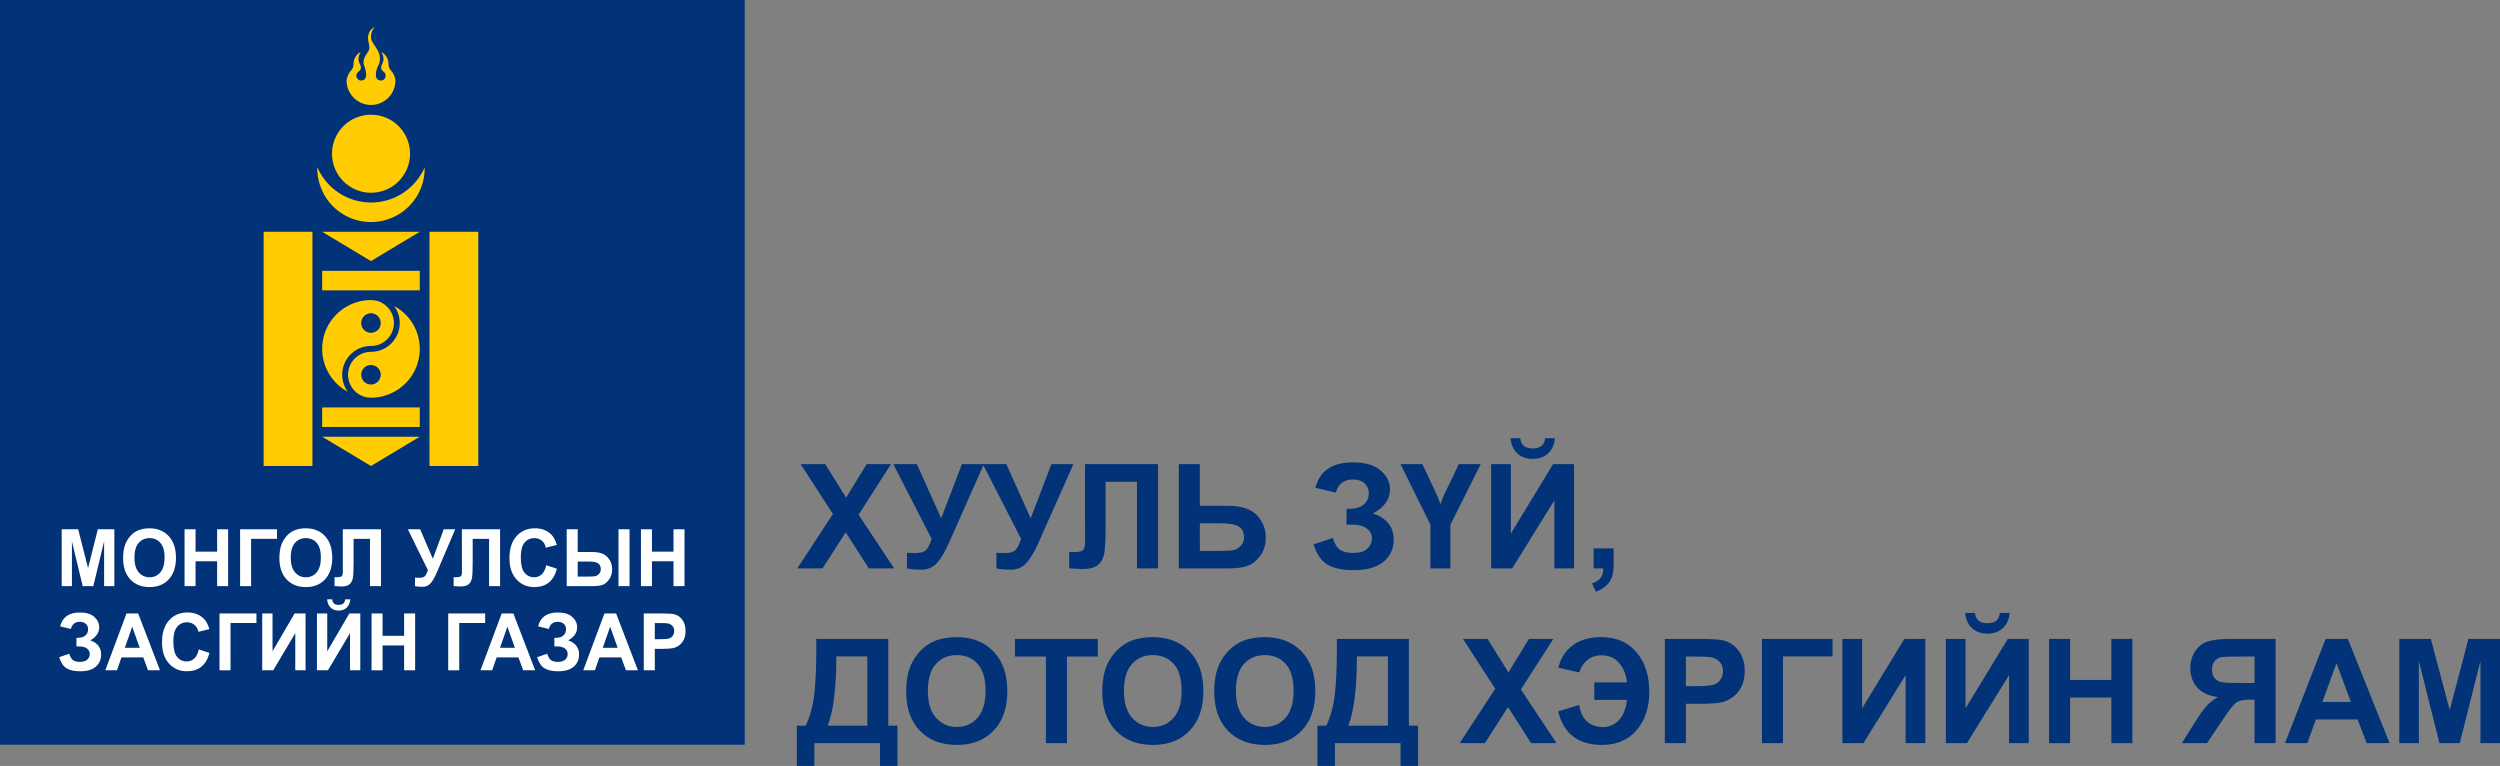 <?xml version="1.0" encoding="UTF-8" standalone="no"?>
<svg
   xmlns:dc="http://purl.org/dc/elements/1.1/"
   xmlns:cc="http://creativecommons.org/ns#"
   xmlns:rdf="http://www.w3.org/1999/02/22-rdf-syntax-ns#"
   xmlns:svg="http://www.w3.org/2000/svg"
   xmlns="http://www.w3.org/2000/svg"
   xmlns:sodipodi="http://sodipodi.sourceforge.net/DTD/sodipodi-0.dtd"
   xmlns:inkscape="http://www.inkscape.org/namespaces/inkscape"
   sodipodi:docname="Emblem of the Ministry of Justice and Internal Affairs of Mongolia.svg"
   inkscape:version="1.0 (4035a4fb49, 2020-05-01)"
   id="svg2298"
   version="1.1"
   viewBox="0 0 266.454 81.632"
   height="81.632mm"
   width="266.454mm">
  <rect x="0" y="0" width="266.454" height="81.632" fill="#808080" stroke="none"/>
  <defs
     id="defs2292" />
  <sodipodi:namedview
     inkscape:window-maximized="0"
     inkscape:window-y="0"
     inkscape:window-x="130"
     inkscape:window-height="1040"
     inkscape:window-width="1430"
     fit-margin-bottom="0"
     fit-margin-right="0"
     fit-margin-left="0"
     fit-margin-top="0"
     inkscape:snap-intersection-paths="true"
     inkscape:object-paths="true"
     inkscape:snap-bbox-midpoints="true"
     inkscape:snap-bbox-edge-midpoints="true"
     inkscape:bbox-nodes="true"
     inkscape:bbox-paths="true"
     inkscape:snap-bbox="true"
     showgrid="false"
     inkscape:document-rotation="0"
     inkscape:current-layer="text1545"
     inkscape:document-units="mm"
     inkscape:cy="327.97332"
     inkscape:cx="562.21873"
     inkscape:zoom="0.49497475"
     inkscape:pageshadow="2"
     inkscape:pageopacity="0.0"
     borderopacity="1.0"
     bordercolor="#666666"
     pagecolor="#ffffff"
     id="base" />
  <g
     transform="translate(-66.369,-31.794)"
     id="layer1"
     inkscape:groupmode="layer"
     inkscape:label="Layer 1">
    <g
       transform="translate(-46.507,-617.672)"
       id="g1742">
      <rect
         y="649.466"
         x="112.876"
         height="79.375"
         width="79.375"
         id="rect1467"
         style="opacity:1;fill:#023378;fill-opacity:1;stroke-width:0.067;stroke-linecap:square;paint-order:fill markers stroke" />
      <g
         id="g1491"
         style="fill:#ffcd02;fill-opacity:1"
         transform="matrix(0.026,0,0,0.026,173.215,646.091)">
        <path
           inkscape:connector-curvature="0"
           style="fill:#ffcd02;fill-opacity:1;stroke-width:1.118"
           d="m -1239.998,1080 h 200 v 960 h -200 z"
           id="path1469" />
        <path
           inkscape:connector-curvature="0"
           style="fill:#ffcd02;fill-opacity:1;stroke-width:1.118"
           d="m -559.998,1080 h 200 v 960 h -200 z"
           id="path1471" />
        <path
           inkscape:connector-curvature="0"
           style="fill:#ffcd02;fill-opacity:1;stroke-width:0.559"
           d="m -999.998,1920 200,120 200,-120 z"
           id="path1473" />
        <path
           inkscape:connector-curvature="0"
           style="fill:#ffcd02;fill-opacity:1;stroke-width:0.456"
           d="m -999.998,1800 h 400 v 80 h -400 z"
           id="path1475" />
        <path
           inkscape:connector-curvature="0"
           style="fill:#ffcd02;fill-opacity:1;stroke-width:0.559"
           d="m -999.998,1080 200,120 200,-120 z"
           id="path1477" />
        <path
           inkscape:connector-curvature="0"
           style="fill:#ffcd02;fill-opacity:1;stroke-width:0.456"
           d="m -999.998,1240 h 400 v 80 h -400 z"
           id="path1479" />
        <path
           style="opacity:1;fill:#ffcd02;fill-opacity:1;stroke:none;stroke-width:56.612;stroke-linecap:square;stroke-linejoin:miter;stroke-miterlimit:4;stroke-dasharray:none;stroke-opacity:1;paint-order:normal"
           d="m -705,1384.216 c 14.88,20.22 22.928,44.664 22.968,69.768 0.03,65.176 -52.796,118.028 -117.968,118.044 a 94,94 0 0 0 -93.988,93.988 A 94,94 0 0 0 -800,1760 c 110.452,0 200,-89.544 200,-200 0,-73.424 -40.392,-140.908 -105,-175.784 z m -95,241.8 a 40,40 0 0 1 40,40 40,40 0 0 1 -40,40 40,40 0 0 1 -40,-40 40,40 0 0 1 40,-40 z"
           id="path1481"
           inkscape:connector-curvature="0" />
        <path
           style="opacity:1;fill:#ffcd02;fill-opacity:1;stroke:none;stroke-width:56.612;stroke-linecap:square;stroke-linejoin:miter;stroke-miterlimit:4;stroke-dasharray:none;stroke-opacity:1;paint-order:normal"
           d="m -895,1735.784 c -14.88,-20.22 -22.928,-44.664 -22.968,-69.768 -0.03,-65.176 52.796,-118.028 117.968,-118.044 a 94,94 0 0 0 93.988,-93.988 A 94,94 0 0 0 -800,1360 c -110.452,0 -200,89.544 -200,200 0,73.424 40.392,140.908 105,175.784 z m 95,-241.8 a 40,40 0 0 1 -40,-40 40,40 0 0 1 40,-40 40,40 0 0 1 40,40 40,40 0 0 1 -40,40 z"
           id="path1483"
           inkscape:connector-curvature="0" />
        <path
           inkscape:connector-curvature="0"
           style="opacity:1;fill:#ffcd02;fill-opacity:1;stroke:none;stroke-width:1.627;stroke-linecap:square;stroke-linejoin:miter;stroke-miterlimit:4;stroke-dasharray:none;stroke-opacity:1;paint-order:normal"
           d="m -1019.602,815.62 a 220,220 0 0 0 -0.4,4.38 220,220 0 0 0 220,220 220,220 0 0 0 220,-220 220,220 0 0 0 0,-4 240,240 0 0 1 -219.844,143.984 240,240 0 0 1 -219.764,-144.376 z"
           id="path1485" />
        <circle
           style="opacity:1;fill:#ffcd02;fill-opacity:1;stroke:none;stroke-width:1.183;stroke-linecap:square;stroke-linejoin:miter;stroke-miterlimit:4;stroke-dasharray:none;stroke-opacity:1;paint-order:normal"
           id="circle1487"
           cx="-799.835"
           cy="759.997"
           r="160" />
        <path
           inkscape:connector-curvature="0"
           style="opacity:1;fill:#ffcd02;fill-opacity:1;stroke:none;stroke-width:0.739;stroke-linecap:square;stroke-linejoin:miter;stroke-miterlimit:4;stroke-dasharray:none;stroke-opacity:1;paint-order:normal"
           d="m -783.186,240.05 c -19.88,9.02 -27.308,25.284 -28.908,41.484 -1,13.64 5.02,29.004 5.62,42.344 0,22.956 -23.752,30.516 -23.752,63.28 0,11.26 10.4,23.668 10.4,52.892 -1.8,15.34 -10.36,18.8 -20,20 v 0 a 20,20 0 0 1 -20,-20 20,20 0 0 1 5.54,-13.76 20,20 0 0 1 2.04,-2 c 4.56,-4.6 10.82,-6.38 10.78,-18.52 0,-6.24 -4.04,-11.92 -7.9,-22.968 -3.64,-10.72 -1,-28.64 7.66,-39.22 -14,5.4 -22.628,18.82 -27.028,30.86 -4.64,14.8 -0.6,23.324 -6.96,35.624 -3.88,7.96 -8.5,11.26 -12.88,17.9 -5.18,7.24 -11.26,24.172 -11.26,32.032 v 0 a 100,100 0 0 0 100,100 100,100 0 0 0 100,-100 c 0,-7.86 -6,-24.792 -11.18,-32.032 -4.38,-6.64 -9.08,-9.94 -12.96,-17.9 -6.28,-12.3 -2.24,-20.824 -6.88,-35.624 -4.4,-12.04 -13.04,-25.456 -27.032,-30.86 8.66,10.58 11.3,28.5 7.66,39.22 -3.88,11.04 -7.96,16.72 -7.96,22.968 0,12.14 6.22,13.92 10.78,18.52 a 20,20 0 0 1 2.04,2 20,20 0 0 1 5.54,13.76 20,20 0 0 1 -20,20 c -11.06,-1.4 -19,-6.56 -20,-20 0,-38.504 16.48,-40.96 16.48,-69.452 0,-40.684 -36.484,-59.944 -36.484,-89.688 0,-10.08 2.36,-27.26 16.64,-40.86 z"
           id="path1489" />
      </g>
      <g
         aria-label="МОНГОЛ УЛСЫН ЗАСГИЙН ГАЗАР"
         transform="matrix(0.979,0,0,1.021,0,579.208)"
         id="g1539"
         style="font-style:normal;font-variant:normal;font-weight:bold;font-stretch:normal;font-size:8.289px;line-height:1.06;font-family:Arial;-inkscape-font-specification:'Arial, Bold';font-variant-ligatures:normal;font-variant-caps:normal;font-variant-numeric:normal;font-variant-east-asian:normal;letter-spacing:0px;fill:#ffffff;fill-opacity:1;stroke:none;stroke-width:0.259">
        <path
           d="m 122.014,129.998 v -5.933 h 1.793 l 1.077,4.047 1.064,-4.047 h 1.797 v 5.933 h -1.113 v -4.671 l -1.178,4.671 h -1.153 l -1.174,-4.671 v 4.671 z"
           style="font-style:normal;font-variant:normal;font-weight:bold;font-stretch:normal;font-size:8.289px;font-family:Arial;-inkscape-font-specification:'Arial, Bold';font-variant-ligatures:normal;font-variant-caps:normal;font-variant-numeric:normal;font-variant-east-asian:normal;text-align:center;text-anchor:middle;fill:#ffffff;stroke-width:0.259"
           id="path1493" />
        <path
           d="m 128.7,127.068 q 0,-0.907 0.271,-1.522 0.202,-0.453 0.55,-0.814 0.352,-0.36 0.769,-0.534 0.554,-0.235 1.279,-0.235 1.311,0 2.096,0.814 0.789,0.814 0.789,2.262 0,1.437 -0.781,2.25 -0.781,0.809 -2.088,0.809 -1.323,0 -2.105,-0.805 -0.781,-0.809 -0.781,-2.226 z m 1.234,-0.041 q 0,1.008 0.465,1.53 0.465,0.518 1.182,0.518 0.716,0 1.174,-0.514 0.461,-0.518 0.461,-1.55 0,-1.02 -0.449,-1.522 -0.445,-0.502 -1.186,-0.502 -0.741,0 -1.194,0.51 -0.453,0.506 -0.453,1.53 z"
           style="font-style:normal;font-variant:normal;font-weight:bold;font-stretch:normal;font-size:8.289px;font-family:Arial;-inkscape-font-specification:'Arial, Bold';font-variant-ligatures:normal;font-variant-caps:normal;font-variant-numeric:normal;font-variant-east-asian:normal;text-align:center;text-anchor:middle;fill:#ffffff;stroke-width:0.259"
           id="path1495" />
        <path
           d="m 135.39,129.998 v -5.933 h 1.198 v 2.335 h 2.347 v -2.335 h 1.198 v 5.933 h -1.198 v -2.594 h -2.347 v 2.594 z"
           style="font-style:normal;font-variant:normal;font-weight:bold;font-stretch:normal;font-size:8.289px;font-family:Arial;-inkscape-font-specification:'Arial, Bold';font-variant-ligatures:normal;font-variant-caps:normal;font-variant-numeric:normal;font-variant-east-asian:normal;text-align:center;text-anchor:middle;fill:#ffffff;stroke-width:0.259"
           id="path1497" />
        <path
           d="m 141.437,124.065 h 4.019 v 0.996 h -2.821 v 4.938 h -1.198 z"
           style="font-style:normal;font-variant:normal;font-weight:bold;font-stretch:normal;font-size:8.289px;font-family:Arial;-inkscape-font-specification:'Arial, Bold';font-variant-ligatures:normal;font-variant-caps:normal;font-variant-numeric:normal;font-variant-east-asian:normal;text-align:center;text-anchor:middle;fill:#ffffff;stroke-width:0.259"
           id="path1499" />
        <path
           d="m 145.715,127.068 q 0,-0.907 0.271,-1.522 0.202,-0.453 0.55,-0.814 0.352,-0.36 0.769,-0.534 0.554,-0.235 1.279,-0.235 1.311,0 2.096,0.814 0.789,0.814 0.789,2.262 0,1.437 -0.781,2.25 -0.781,0.809 -2.088,0.809 -1.323,0 -2.105,-0.805 -0.781,-0.809 -0.781,-2.226 z m 1.234,-0.041 q 0,1.008 0.465,1.53 0.465,0.518 1.182,0.518 0.716,0 1.174,-0.514 0.461,-0.518 0.461,-1.55 0,-1.02 -0.449,-1.522 -0.445,-0.502 -1.186,-0.502 -0.741,0 -1.194,0.51 -0.453,0.506 -0.453,1.53 z"
           style="font-style:normal;font-variant:normal;font-weight:bold;font-stretch:normal;font-size:8.289px;font-family:Arial;-inkscape-font-specification:'Arial, Bold';font-variant-ligatures:normal;font-variant-caps:normal;font-variant-numeric:normal;font-variant-east-asian:normal;text-align:center;text-anchor:middle;fill:#ffffff;stroke-width:0.259"
           id="path1501" />
        <path
           d="m 152.616,124.065 h 4.157 v 5.933 h -1.198 v -4.93 h -1.785 v 2.534 q 0,1.089 -0.073,1.522 -0.073,0.429 -0.356,0.672 -0.279,0.239 -0.878,0.239 -0.21,0 -0.765,-0.041 v -0.927 l 0.267,0.004 q 0.376,0 0.506,-0.101 0.13,-0.101 0.13,-0.498 l -0.004,-1.02 z"
           style="font-style:normal;font-variant:normal;font-weight:bold;font-stretch:normal;font-size:8.289px;font-family:Arial;-inkscape-font-specification:'Arial, Bold';font-variant-ligatures:normal;font-variant-caps:normal;font-variant-numeric:normal;font-variant-east-asian:normal;text-align:center;text-anchor:middle;fill:#ffffff;stroke-width:0.259"
           id="path1503" />
        <path
           d="m 159.698,124.065 h 1.34 l 1.384,3.08 1.182,-3.08 h 1.251 l -2.003,4.509 q -0.328,0.733 -0.668,1.117 -0.34,0.38 -0.878,0.38 -0.53,0 -0.83,-0.069 v -0.89 q 0.255,0.016 0.461,0.016 0.417,0 0.595,-0.15 0.182,-0.154 0.348,-0.656 z"
           style="font-style:normal;font-variant:normal;font-weight:bold;font-stretch:normal;font-size:8.289px;font-family:Arial;-inkscape-font-specification:'Arial, Bold';font-variant-ligatures:normal;font-variant-caps:normal;font-variant-numeric:normal;font-variant-east-asian:normal;text-align:center;text-anchor:middle;fill:#ffffff;stroke-width:0.259"
           id="path1505" />
        <path
           d="m 165.583,124.065 h 4.157 v 5.933 h -1.198 v -4.93 h -1.785 v 2.534 q 0,1.089 -0.073,1.522 -0.073,0.429 -0.356,0.672 -0.279,0.239 -0.878,0.239 -0.21,0 -0.765,-0.041 v -0.927 l 0.267,0.004 q 0.376,0 0.506,-0.101 0.13,-0.101 0.13,-0.498 l -0.004,-1.02 z"
           style="font-style:normal;font-variant:normal;font-weight:bold;font-stretch:normal;font-size:8.289px;font-family:Arial;-inkscape-font-specification:'Arial, Bold';font-variant-ligatures:normal;font-variant-caps:normal;font-variant-numeric:normal;font-variant-east-asian:normal;text-align:center;text-anchor:middle;fill:#ffffff;stroke-width:0.259"
           id="path1507" />
        <path
           d="m 174.766,127.816 1.162,0.368 q -0.267,0.971 -0.89,1.445 -0.619,0.469 -1.574,0.469 -1.182,0 -1.943,-0.805 -0.761,-0.809 -0.761,-2.21 0,-1.481 0.765,-2.299 0.765,-0.822 2.011,-0.822 1.089,0 1.769,0.644 0.405,0.38 0.607,1.093 l -1.186,0.283 q -0.105,-0.461 -0.441,-0.729 -0.332,-0.267 -0.809,-0.267 -0.66,0 -1.073,0.474 -0.409,0.474 -0.409,1.534 0,1.125 0.405,1.603 0.405,0.478 1.052,0.478 0.478,0 0.822,-0.304 0.344,-0.304 0.494,-0.955 z"
           style="font-style:normal;font-variant:normal;font-weight:bold;font-stretch:normal;font-size:8.289px;font-family:Arial;-inkscape-font-specification:'Arial, Bold';font-variant-ligatures:normal;font-variant-caps:normal;font-variant-numeric:normal;font-variant-east-asian:normal;text-align:center;text-anchor:middle;fill:#ffffff;stroke-width:0.259"
           id="path1509" />
        <path
           d="m 176.992,124.065 h 1.198 v 2.372 h 1.603 q 0.631,0 1.085,0.174 0.457,0.17 0.761,0.615 0.304,0.441 0.304,1.016 0,0.603 -0.316,1.04 -0.316,0.433 -0.704,0.575 -0.384,0.142 -1.129,0.142 h -2.801 z m 1.198,4.938 h 1.17 q 0.559,0 0.777,-0.053 0.223,-0.057 0.393,-0.251 0.174,-0.194 0.174,-0.474 0,-0.397 -0.283,-0.595 -0.279,-0.198 -1.012,-0.198 h -1.218 z m 4.444,-4.938 h 1.198 v 5.933 h -1.198 z"
           style="font-style:normal;font-variant:normal;font-weight:bold;font-stretch:normal;font-size:8.289px;font-family:Arial;-inkscape-font-specification:'Arial, Bold';font-variant-ligatures:normal;font-variant-caps:normal;font-variant-numeric:normal;font-variant-east-asian:normal;text-align:center;text-anchor:middle;fill:#ffffff;stroke-width:0.259"
           id="path1511" />
        <path
           d="m 185.075,129.998 v -5.933 h 1.198 v 2.335 h 2.347 v -2.335 h 1.198 v 5.933 h -1.198 v -2.594 h -2.347 v 2.594 z"
           style="font-style:normal;font-variant:normal;font-weight:bold;font-stretch:normal;font-size:8.289px;font-family:Arial;-inkscape-font-specification:'Arial, Bold';font-variant-ligatures:normal;font-variant-caps:normal;font-variant-numeric:normal;font-variant-east-asian:normal;text-align:center;text-anchor:middle;fill:#ffffff;stroke-width:0.259"
           id="path1513" />
        <path
           d="m 123.014,134.47 -1.166,-0.271 q 0.376,-1.449 2.141,-1.449 1.044,0 1.574,0.461 0.534,0.457 0.534,1.077 0,0.425 -0.243,0.769 -0.243,0.34 -0.729,0.599 0.591,0.202 0.886,0.575 0.295,0.368 0.295,0.911 0,0.781 -0.575,1.263 -0.571,0.482 -1.712,0.482 -0.931,0 -1.469,-0.308 -0.538,-0.312 -0.809,-1.162 l 1.097,-0.36 q 0.17,0.534 0.449,0.692 0.283,0.158 0.696,0.158 0.567,0 0.826,-0.243 0.259,-0.247 0.259,-0.563 0,-0.364 -0.295,-0.587 -0.291,-0.223 -0.882,-0.223 h -0.271 v -0.894 h 0.138 q 0.55,0 0.842,-0.247 0.291,-0.247 0.291,-0.656 0,-0.324 -0.239,-0.546 -0.235,-0.223 -0.676,-0.223 -0.753,0 -0.963,0.745 z"
           style="font-style:normal;font-variant:normal;font-weight:bold;font-stretch:normal;font-size:8.289px;font-family:Arial;-inkscape-font-specification:'Arial, Bold';font-variant-ligatures:normal;font-variant-caps:normal;font-variant-numeric:normal;font-variant-east-asian:normal;text-align:center;text-anchor:middle;fill:#ffffff;stroke-width:0.259"
           id="path1515" />
        <path
           d="m 132.715,138.784 h -1.303 l -0.518,-1.348 h -2.372 l -0.49,1.348 h -1.271 l 2.311,-5.933 h 1.267 z m -2.206,-2.347 -0.818,-2.202 -0.801,2.202 z"
           style="font-style:normal;font-variant:normal;font-weight:bold;font-stretch:normal;font-size:8.289px;font-family:Arial;-inkscape-font-specification:'Arial, Bold';font-variant-ligatures:normal;font-variant-caps:normal;font-variant-numeric:normal;font-variant-east-asian:normal;text-align:center;text-anchor:middle;fill:#ffffff;stroke-width:0.259"
           id="path1517" />
        <path
           d="m 136.941,136.603 1.162,0.368 q -0.267,0.971 -0.89,1.445 -0.619,0.469 -1.574,0.469 -1.182,0 -1.943,-0.805 -0.761,-0.809 -0.761,-2.21 0,-1.481 0.765,-2.299 0.765,-0.822 2.011,-0.822 1.089,0 1.769,0.644 0.405,0.38 0.607,1.093 l -1.186,0.283 q -0.105,-0.461 -0.441,-0.729 -0.332,-0.267 -0.809,-0.267 -0.66,0 -1.073,0.474 -0.409,0.474 -0.409,1.534 0,1.125 0.405,1.603 0.405,0.478 1.052,0.478 0.478,0 0.822,-0.304 0.344,-0.304 0.494,-0.955 z"
           style="font-style:normal;font-variant:normal;font-weight:bold;font-stretch:normal;font-size:8.289px;font-family:Arial;-inkscape-font-specification:'Arial, Bold';font-variant-ligatures:normal;font-variant-caps:normal;font-variant-numeric:normal;font-variant-east-asian:normal;text-align:center;text-anchor:middle;fill:#ffffff;stroke-width:0.259"
           id="path1519" />
        <path
           d="m 139.195,132.851 h 4.019 v 0.996 h -2.821 v 4.938 h -1.198 z"
           style="font-style:normal;font-variant:normal;font-weight:bold;font-stretch:normal;font-size:8.289px;font-family:Arial;-inkscape-font-specification:'Arial, Bold';font-variant-ligatures:normal;font-variant-caps:normal;font-variant-numeric:normal;font-variant-east-asian:normal;text-align:center;text-anchor:middle;fill:#ffffff;stroke-width:0.259"
           id="path1521" />
        <path
           d="m 143.845,132.851 h 1.121 v 3.95 l 2.404,-3.95 h 1.194 v 5.933 h -1.121 v -3.873 l -2.4,3.873 h -1.198 z"
           style="font-style:normal;font-variant:normal;font-weight:bold;font-stretch:normal;font-size:8.289px;font-family:Arial;-inkscape-font-specification:'Arial, Bold';font-variant-ligatures:normal;font-variant-caps:normal;font-variant-numeric:normal;font-variant-east-asian:normal;text-align:center;text-anchor:middle;fill:#ffffff;stroke-width:0.259"
           id="path1523" />
        <path
           d="m 149.803,132.851 h 1.121 v 3.95 l 2.404,-3.95 h 1.194 v 5.933 h -1.121 v -3.873 l -2.4,3.873 h -1.198 z m 3.076,-1.477 h 0.554 q -0.049,0.55 -0.389,0.866 -0.336,0.312 -0.874,0.312 -0.538,0 -0.878,-0.312 -0.336,-0.316 -0.384,-0.866 h 0.554 q 0.028,0.287 0.202,0.437 0.174,0.146 0.506,0.146 0.332,0 0.506,-0.146 0.174,-0.15 0.202,-0.437 z"
           style="font-style:normal;font-variant:normal;font-weight:bold;font-stretch:normal;font-size:8.289px;font-family:Arial;-inkscape-font-specification:'Arial, Bold';font-variant-ligatures:normal;font-variant-caps:normal;font-variant-numeric:normal;font-variant-east-asian:normal;text-align:center;text-anchor:middle;fill:#ffffff;stroke-width:0.259"
           id="path1525" />
        <path
           d="m 155.748,138.784 v -5.933 h 1.198 v 2.335 h 2.347 v -2.335 h 1.198 v 5.933 h -1.198 v -2.594 h -2.347 v 2.594 z"
           style="font-style:normal;font-variant:normal;font-weight:bold;font-stretch:normal;font-size:8.289px;font-family:Arial;-inkscape-font-specification:'Arial, Bold';font-variant-ligatures:normal;font-variant-caps:normal;font-variant-numeric:normal;font-variant-east-asian:normal;text-align:center;text-anchor:middle;fill:#ffffff;stroke-width:0.259"
           id="path1527" />
        <path
           d="m 164.094,132.851 h 4.019 v 0.996 h -2.821 v 4.938 h -1.198 z"
           style="font-style:normal;font-variant:normal;font-weight:bold;font-stretch:normal;font-size:8.289px;font-family:Arial;-inkscape-font-specification:'Arial, Bold';font-variant-ligatures:normal;font-variant-caps:normal;font-variant-numeric:normal;font-variant-east-asian:normal;text-align:center;text-anchor:middle;fill:#ffffff;stroke-width:0.259"
           id="path1529" />
        <path
           d="m 173.56,138.784 h -1.303 l -0.518,-1.348 h -2.372 l -0.49,1.348 h -1.271 l 2.311,-5.933 h 1.267 z m -2.206,-2.347 -0.818,-2.202 -0.801,2.202 z"
           style="font-style:normal;font-variant:normal;font-weight:bold;font-stretch:normal;font-size:8.289px;font-family:Arial;-inkscape-font-specification:'Arial, Bold';font-variant-ligatures:normal;font-variant-caps:normal;font-variant-numeric:normal;font-variant-east-asian:normal;text-align:center;text-anchor:middle;fill:#ffffff;stroke-width:0.259"
           id="path1531" />
        <path
           d="m 175.046,134.47 -1.166,-0.271 q 0.376,-1.449 2.141,-1.449 1.044,0 1.574,0.461 0.534,0.457 0.534,1.077 0,0.425 -0.243,0.769 -0.243,0.34 -0.729,0.599 0.591,0.202 0.886,0.575 0.295,0.368 0.295,0.911 0,0.781 -0.575,1.263 -0.571,0.482 -1.712,0.482 -0.931,0 -1.469,-0.308 -0.538,-0.312 -0.809,-1.162 l 1.097,-0.36 q 0.17,0.534 0.449,0.692 0.283,0.158 0.696,0.158 0.567,0 0.826,-0.243 0.259,-0.247 0.259,-0.563 0,-0.364 -0.295,-0.587 -0.291,-0.223 -0.882,-0.223 h -0.271 v -0.894 h 0.138 q 0.55,0 0.842,-0.247 0.291,-0.247 0.291,-0.656 0,-0.324 -0.239,-0.546 -0.235,-0.223 -0.676,-0.223 -0.753,0 -0.963,0.745 z"
           style="font-style:normal;font-variant:normal;font-weight:bold;font-stretch:normal;font-size:8.289px;font-family:Arial;-inkscape-font-specification:'Arial, Bold';font-variant-ligatures:normal;font-variant-caps:normal;font-variant-numeric:normal;font-variant-east-asian:normal;text-align:center;text-anchor:middle;fill:#ffffff;stroke-width:0.259"
           id="path1533" />
        <path
           d="m 184.747,138.784 h -1.303 l -0.518,-1.348 h -2.372 l -0.49,1.348 h -1.271 l 2.311,-5.933 h 1.267 z m -2.206,-2.347 -0.818,-2.202 -0.801,2.202 z"
           style="font-style:normal;font-variant:normal;font-weight:bold;font-stretch:normal;font-size:8.289px;font-family:Arial;-inkscape-font-specification:'Arial, Bold';font-variant-ligatures:normal;font-variant-caps:normal;font-variant-numeric:normal;font-variant-east-asian:normal;text-align:center;text-anchor:middle;fill:#ffffff;stroke-width:0.259"
           id="path1535" />
        <path
           d="m 185.386,138.784 v -5.933 h 1.922 q 1.093,0 1.425,0.089 0.51,0.134 0.854,0.583 0.344,0.445 0.344,1.153 0,0.546 -0.198,0.919 -0.198,0.372 -0.506,0.587 -0.304,0.21 -0.619,0.279 -0.429,0.085 -1.243,0.085 h -0.781 v 2.238 z m 1.198,-4.93 v 1.684 h 0.656 q 0.708,0 0.947,-0.093 0.239,-0.093 0.372,-0.291 0.138,-0.198 0.138,-0.461 0,-0.324 -0.19,-0.534 -0.19,-0.21 -0.482,-0.263 -0.215,-0.041 -0.862,-0.041 z"
           style="font-style:normal;font-variant:normal;font-weight:bold;font-stretch:normal;font-size:8.289px;font-family:Arial;-inkscape-font-specification:'Arial, Bold';font-variant-ligatures:normal;font-variant-caps:normal;font-variant-numeric:normal;font-variant-east-asian:normal;text-align:center;text-anchor:middle;fill:#ffffff;stroke-width:0.259"
           id="path1537" />
      </g>
    </g>
    <g
       style="font-style:normal;font-variant:normal;font-weight:bold;font-stretch:normal;font-size:15.522px;line-height:1.2;font-family:Arial;-inkscape-font-specification:'Arial, Bold';font-variant-ligatures:normal;font-variant-caps:normal;font-variant-numeric:normal;font-variant-east-asian:normal;letter-spacing:-0.132px;fill:#023378;fill-opacity:1;stroke:none;stroke-width:0.265"
       id="text1545"
       aria-label="ХУУЛЬ ЗҮЙ,
ДОТООД ХЭРГИЙН ЯАМ">
      <path
         id="path2952"
         style="stroke-width:0.265"
         d="m 151.345,92.374 3.797,-5.798 -3.441,-5.313 h 2.622 l 2.228,3.57 2.183,-3.57 h 2.6 l -3.456,5.396 3.797,5.715 h -2.706 l -2.463,-3.843 -2.471,3.843 z" />
      <path
         id="path2954"
         style="stroke-width:0.265"
         d="m 161.581,81.263 h 2.509 l 2.592,5.768 2.213,-5.768 h 2.342 l -3.752,8.443 q -0.614,1.372 -1.251,2.092 -0.637,0.712 -1.645,0.712 -0.993,0 -1.554,-0.129 v -1.667 q 0.477,0.03 0.864,0.03 0.781,0 1.114,-0.28 0.341,-0.288 0.652,-1.228 z" />
      <path
         id="path2956"
         style="stroke-width:0.265"
         d="m 171.119,81.263 h 2.509 l 2.592,5.768 2.213,-5.768 h 2.342 l -3.752,8.443 q -0.614,1.372 -1.251,2.092 -0.637,0.712 -1.645,0.712 -0.993,0 -1.554,-0.129 v -1.667 q 0.477,0.03 0.864,0.03 0.781,0 1.114,-0.28 0.341,-0.288 0.652,-1.228 z" />
      <path
         id="path2958"
         style="stroke-width:0.265"
         d="m 182.007,81.263 h 7.784 v 11.111 h -2.243 v -9.231 h -3.342 v 4.745 q 0,2.039 -0.136,2.85 -0.136,0.803 -0.667,1.258 -0.523,0.447 -1.645,0.447 -0.394,0 -1.432,-0.076 v -1.736 l 0.5,0.008 q 0.705,0 0.947,-0.189 0.243,-0.189 0.243,-0.932 l -0.008,-1.91 z" />
      <path
         id="path2960"
         style="stroke-width:0.265"
         d="m 192.008,81.263 h 2.243 v 4.441 h 3.001 q 2.122,0 3.07,0.993 0.955,0.993 0.955,2.38 0,1.137 -0.576,1.933 -0.576,0.796 -1.319,1.084 -0.735,0.28 -2.13,0.28 h -5.245 z m 2.243,9.247 h 2.183 q 1.061,0 1.47,-0.099 0.409,-0.106 0.728,-0.47 0.326,-0.364 0.326,-0.894 0,-0.765 -0.553,-1.122 -0.546,-0.356 -1.872,-0.356 h -2.281 z" />
      <path
         id="path2962"
         style="stroke-width:0.265"
         d="m 208.744,84.295 -2.183,-0.508 q 0.705,-2.713 4.009,-2.713 1.955,0 2.948,0.864 1,0.856 1,2.016 0,0.796 -0.455,1.44 -0.455,0.637 -1.364,1.122 1.107,0.379 1.66,1.076 0.553,0.69 0.553,1.705 0,1.463 -1.076,2.365 -1.069,0.902 -3.206,0.902 -1.743,0 -2.751,-0.576 -1.008,-0.584 -1.516,-2.175 l 2.054,-0.675 q 0.318,1 0.841,1.296 0.531,0.296 1.304,0.296 1.061,0 1.546,-0.455 0.485,-0.462 0.485,-1.054 0,-0.682 -0.553,-1.099 -0.546,-0.417 -1.652,-0.417 h -0.508 v -1.675 h 0.258 q 1.031,0 1.576,-0.462 0.546,-0.462 0.546,-1.228 0,-0.606 -0.447,-1.023 -0.44,-0.417 -1.266,-0.417 -1.41,0 -1.804,1.395 z" />
      <path
         id="path2964"
         style="stroke-width:0.265"
         d="m 224.187,81.263 -3.229,6.457 v 4.654 h -2.13 v -4.654 l -3.191,-6.457 h 2.334 l 1.516,3.229 q 0.296,0.621 0.409,1.069 0.152,-0.538 0.409,-1.069 l 1.546,-3.229 z" />
      <path
         id="path2966"
         style="stroke-width:0.265"
         d="m 225.298,81.263 h 2.099 v 7.397 l 4.502,-7.397 h 2.236 v 11.111 h -2.099 v -7.253 l -4.494,7.253 h -2.243 z m 5.76,-2.766 h 1.038 q -0.091,1.031 -0.728,1.622 -0.629,0.584 -1.637,0.584 -1.008,0 -1.645,-0.584 -0.629,-0.591 -0.72,-1.622 h 1.038 q 0.053,0.538 0.379,0.819 0.326,0.273 0.947,0.273 0.621,0 0.947,-0.273 0.326,-0.28 0.379,-0.819 z" />
      <path
         id="path2968"
         style="stroke-width:0.265"
         d="m 236.223,90.244 h 2.13 v 1.523 q 0,0.925 -0.159,1.455 -0.159,0.538 -0.606,0.963 -0.44,0.424 -1.122,0.667 l -0.417,-0.879 q 0.644,-0.212 0.917,-0.584 0.273,-0.371 0.288,-1.016 h -1.031 z" />
      <path
         id="path2970"
         style="stroke-width:0.265"
         d="m 153.368,99.89 h 7.678 v 9.247 h 0.978 v 4.29 h -1.864 v -2.425 h -6.996 v 2.425 h -1.864 v -4.29 h 0.94 q 0.69,-1.425 0.91,-3.305 0.22,-1.887 0.22,-4.767 z m 2.137,1.864 q 0,5.063 -0.917,7.382 h 4.222 v -7.382 z" />
      <path
         id="path2972"
         style="stroke-width:0.265"
         d="m 162.952,105.513 q 0,-1.698 0.508,-2.85 0.379,-0.849 1.031,-1.523 0.659,-0.675 1.44,-1 1.038,-0.44 2.395,-0.44 2.456,0 3.926,1.523 1.478,1.523 1.478,4.237 0,2.691 -1.463,4.214 -1.463,1.516 -3.911,1.516 -2.478,0 -3.941,-1.508 -1.463,-1.516 -1.463,-4.169 z m 2.312,-0.076 q 0,1.887 0.872,2.865 0.872,0.97 2.213,0.97 1.342,0 2.198,-0.963 0.864,-0.97 0.864,-2.903 0,-1.91 -0.841,-2.85 -0.834,-0.94 -2.221,-0.94 -1.387,0 -2.236,0.955 -0.849,0.947 -0.849,2.865 z" />
      <path
         id="path2974"
         style="stroke-width:0.265"
         d="m 177.842,111.001 v -9.231 h -3.297 v -1.88 h 8.83 v 1.88 h -3.289 v 9.231 z" />
      <path
         id="path2976"
         style="stroke-width:0.265"
         d="m 183.849,105.513 q 0,-1.698 0.508,-2.85 0.379,-0.849 1.031,-1.523 0.659,-0.675 1.44,-1 1.038,-0.44 2.395,-0.44 2.456,0 3.926,1.523 1.478,1.523 1.478,4.237 0,2.691 -1.463,4.214 -1.463,1.516 -3.911,1.516 -2.478,0 -3.941,-1.508 -1.463,-1.516 -1.463,-4.169 z m 2.312,-0.076 q 0,1.887 0.872,2.865 0.872,0.97 2.213,0.97 1.342,0 2.198,-0.963 0.864,-0.97 0.864,-2.903 0,-1.91 -0.841,-2.85 -0.834,-0.94 -2.221,-0.94 -1.387,0 -2.236,0.955 -0.849,0.947 -0.849,2.865 z" />
      <path
         id="path2978"
         style="stroke-width:0.265"
         d="m 195.783,105.513 q 0,-1.698 0.508,-2.85 0.379,-0.849 1.031,-1.523 0.659,-0.675 1.44,-1 1.038,-0.44 2.395,-0.44 2.456,0 3.926,1.523 1.478,1.523 1.478,4.237 0,2.691 -1.463,4.214 -1.463,1.516 -3.911,1.516 -2.478,0 -3.941,-1.508 -1.463,-1.516 -1.463,-4.169 z m 2.312,-0.076 q 0,1.887 0.872,2.865 0.872,0.97 2.213,0.97 1.342,0 2.198,-0.963 0.864,-0.97 0.864,-2.903 0,-1.91 -0.841,-2.85 -0.834,-0.94 -2.221,-0.94 -1.387,0 -2.236,0.955 -0.849,0.947 -0.849,2.865 z" />
      <path
         id="path2980"
         style="stroke-width:0.265"
         d="m 208.853,99.89 h 7.678 v 9.247 h 0.978 v 4.29 h -1.864 v -2.425 h -6.996 v 2.425 h -1.864 v -4.29 h 0.94 q 0.69,-1.425 0.909,-3.305 0.22,-1.887 0.22,-4.767 z m 2.137,1.864 q 0,5.063 -0.917,7.382 h 4.222 v -7.382 z" />
      <path
         id="path2982"
         style="stroke-width:0.265"
         d="m 221.936,111.001 3.797,-5.798 -3.441,-5.313 h 2.622 l 2.228,3.57 2.183,-3.57 h 2.6 l -3.456,5.396 3.797,5.715 h -2.706 l -2.463,-3.843 -2.471,3.843 z" />
      <path
         id="path2984"
         style="stroke-width:0.265"
         d="m 236.295,104.528 h 3.486 q -0.136,-1.243 -0.834,-2.062 -0.69,-0.826 -1.88,-0.826 -0.902,0 -1.516,0.5 -0.614,0.5 -0.864,1.326 l -2.221,-0.508 q 0.341,-1.478 1.501,-2.365 1.167,-0.894 3.032,-0.894 2.425,0 3.79,1.614 1.364,1.607 1.364,4.191 0,1.758 -0.637,3.024 -0.629,1.266 -1.736,1.963 -1.107,0.697 -2.668,0.697 -3.797,0 -4.676,-3.57 l 2.251,-0.697 q 0.174,1.205 0.856,1.789 0.69,0.576 1.645,0.576 0.985,0 1.683,-0.69 0.705,-0.69 0.909,-2.206 h -3.486 z" />
      <path
         id="path2986"
         style="stroke-width:0.265"
         d="M 243.81,111.001 V 99.89 h 3.6 q 2.046,0 2.668,0.167 0.955,0.25 1.599,1.091 0.644,0.834 0.644,2.16 0,1.023 -0.371,1.72 -0.371,0.697 -0.947,1.099 -0.568,0.394 -1.16,0.523 -0.803,0.159 -2.327,0.159 h -1.463 v 4.191 z m 2.243,-9.231 v 3.153 h 1.228 q 1.326,0 1.774,-0.174 0.447,-0.174 0.697,-0.546 0.258,-0.371 0.258,-0.864 0,-0.606 -0.356,-1 -0.356,-0.394 -0.902,-0.493 -0.402,-0.076 -1.614,-0.076 z" />
      <path
         id="path2988"
         style="stroke-width:0.265"
         d="m 254.16,99.89 h 7.526 v 1.864 h -5.283 v 9.247 h -2.243 z" />
      <path
         id="path2990"
         style="stroke-width:0.265"
         d="m 262.736,99.89 h 2.099 v 7.397 l 4.502,-7.397 h 2.236 V 111.001 h -2.099 v -7.253 l -4.494,7.253 h -2.243 z" />
      <path
         id="path2992"
         style="stroke-width:0.265"
         d="m 273.76,99.89 h 2.099 v 7.397 l 4.502,-7.397 h 2.236 V 111.001 h -2.099 v -7.253 l -4.494,7.253 h -2.243 z m 5.76,-2.766 h 1.038 q -0.091,1.031 -0.728,1.622 -0.629,0.584 -1.637,0.584 -1.008,0 -1.645,-0.584 -0.629,-0.591 -0.72,-1.622 h 1.038 q 0.053,0.538 0.379,0.819 0.326,0.273 0.947,0.273 0.622,0 0.947,-0.273 0.326,-0.28 0.379,-0.819 z" />
      <path
         id="path2994"
         style="stroke-width:0.265"
         d="M 284.762,111.001 V 99.89 h 2.243 v 4.373 h 4.396 v -4.373 h 2.243 V 111.001 h -2.243 v -4.858 h -4.396 v 4.858 z" />
      <path
         id="path2996"
         style="stroke-width:0.265"
         d="m 306.659,111.001 v -4.638 h -0.455 q -1.061,0 -1.501,0.318 -0.432,0.318 -1.486,1.902 l -1.622,2.418 h -2.683 l 1.357,-2.168 q 0.803,-1.288 1.281,-1.804 0.477,-0.523 1.198,-0.932 -1.554,-0.243 -2.243,-1.076 -0.69,-0.841 -0.69,-2.008 0,-1.016 0.508,-1.796 0.515,-0.788 1.349,-1.054 0.841,-0.273 2.509,-0.273 h 4.722 V 111.001 Z m 0,-9.231 h -1.751 q -1.334,0 -1.758,0.061 -0.417,0.061 -0.72,0.409 -0.303,0.349 -0.303,0.909 0,0.584 0.288,0.932 0.296,0.341 0.743,0.424 0.455,0.083 1.842,0.083 h 1.66 z" />
      <path
         id="path2998"
         style="stroke-width:0.265"
         d="m 321.056,111.001 h -2.441 l -0.97,-2.524 h -4.441 l -0.917,2.524 h -2.38 l 4.328,-11.111 h 2.372 z m -4.131,-4.396 -1.531,-4.123 -1.501,4.123 z" />
      <path
         id="path3000"
         style="stroke-width:0.265"
         d="M 322.091,111.001 V 99.89 h 3.358 l 2.016,7.579 1.993,-7.579 h 3.365 V 111.001 h -2.084 v -8.746 l -2.206,8.746 h -2.16 l -2.198,-8.746 v 8.746 z" />
    </g>
  </g>
</svg>
